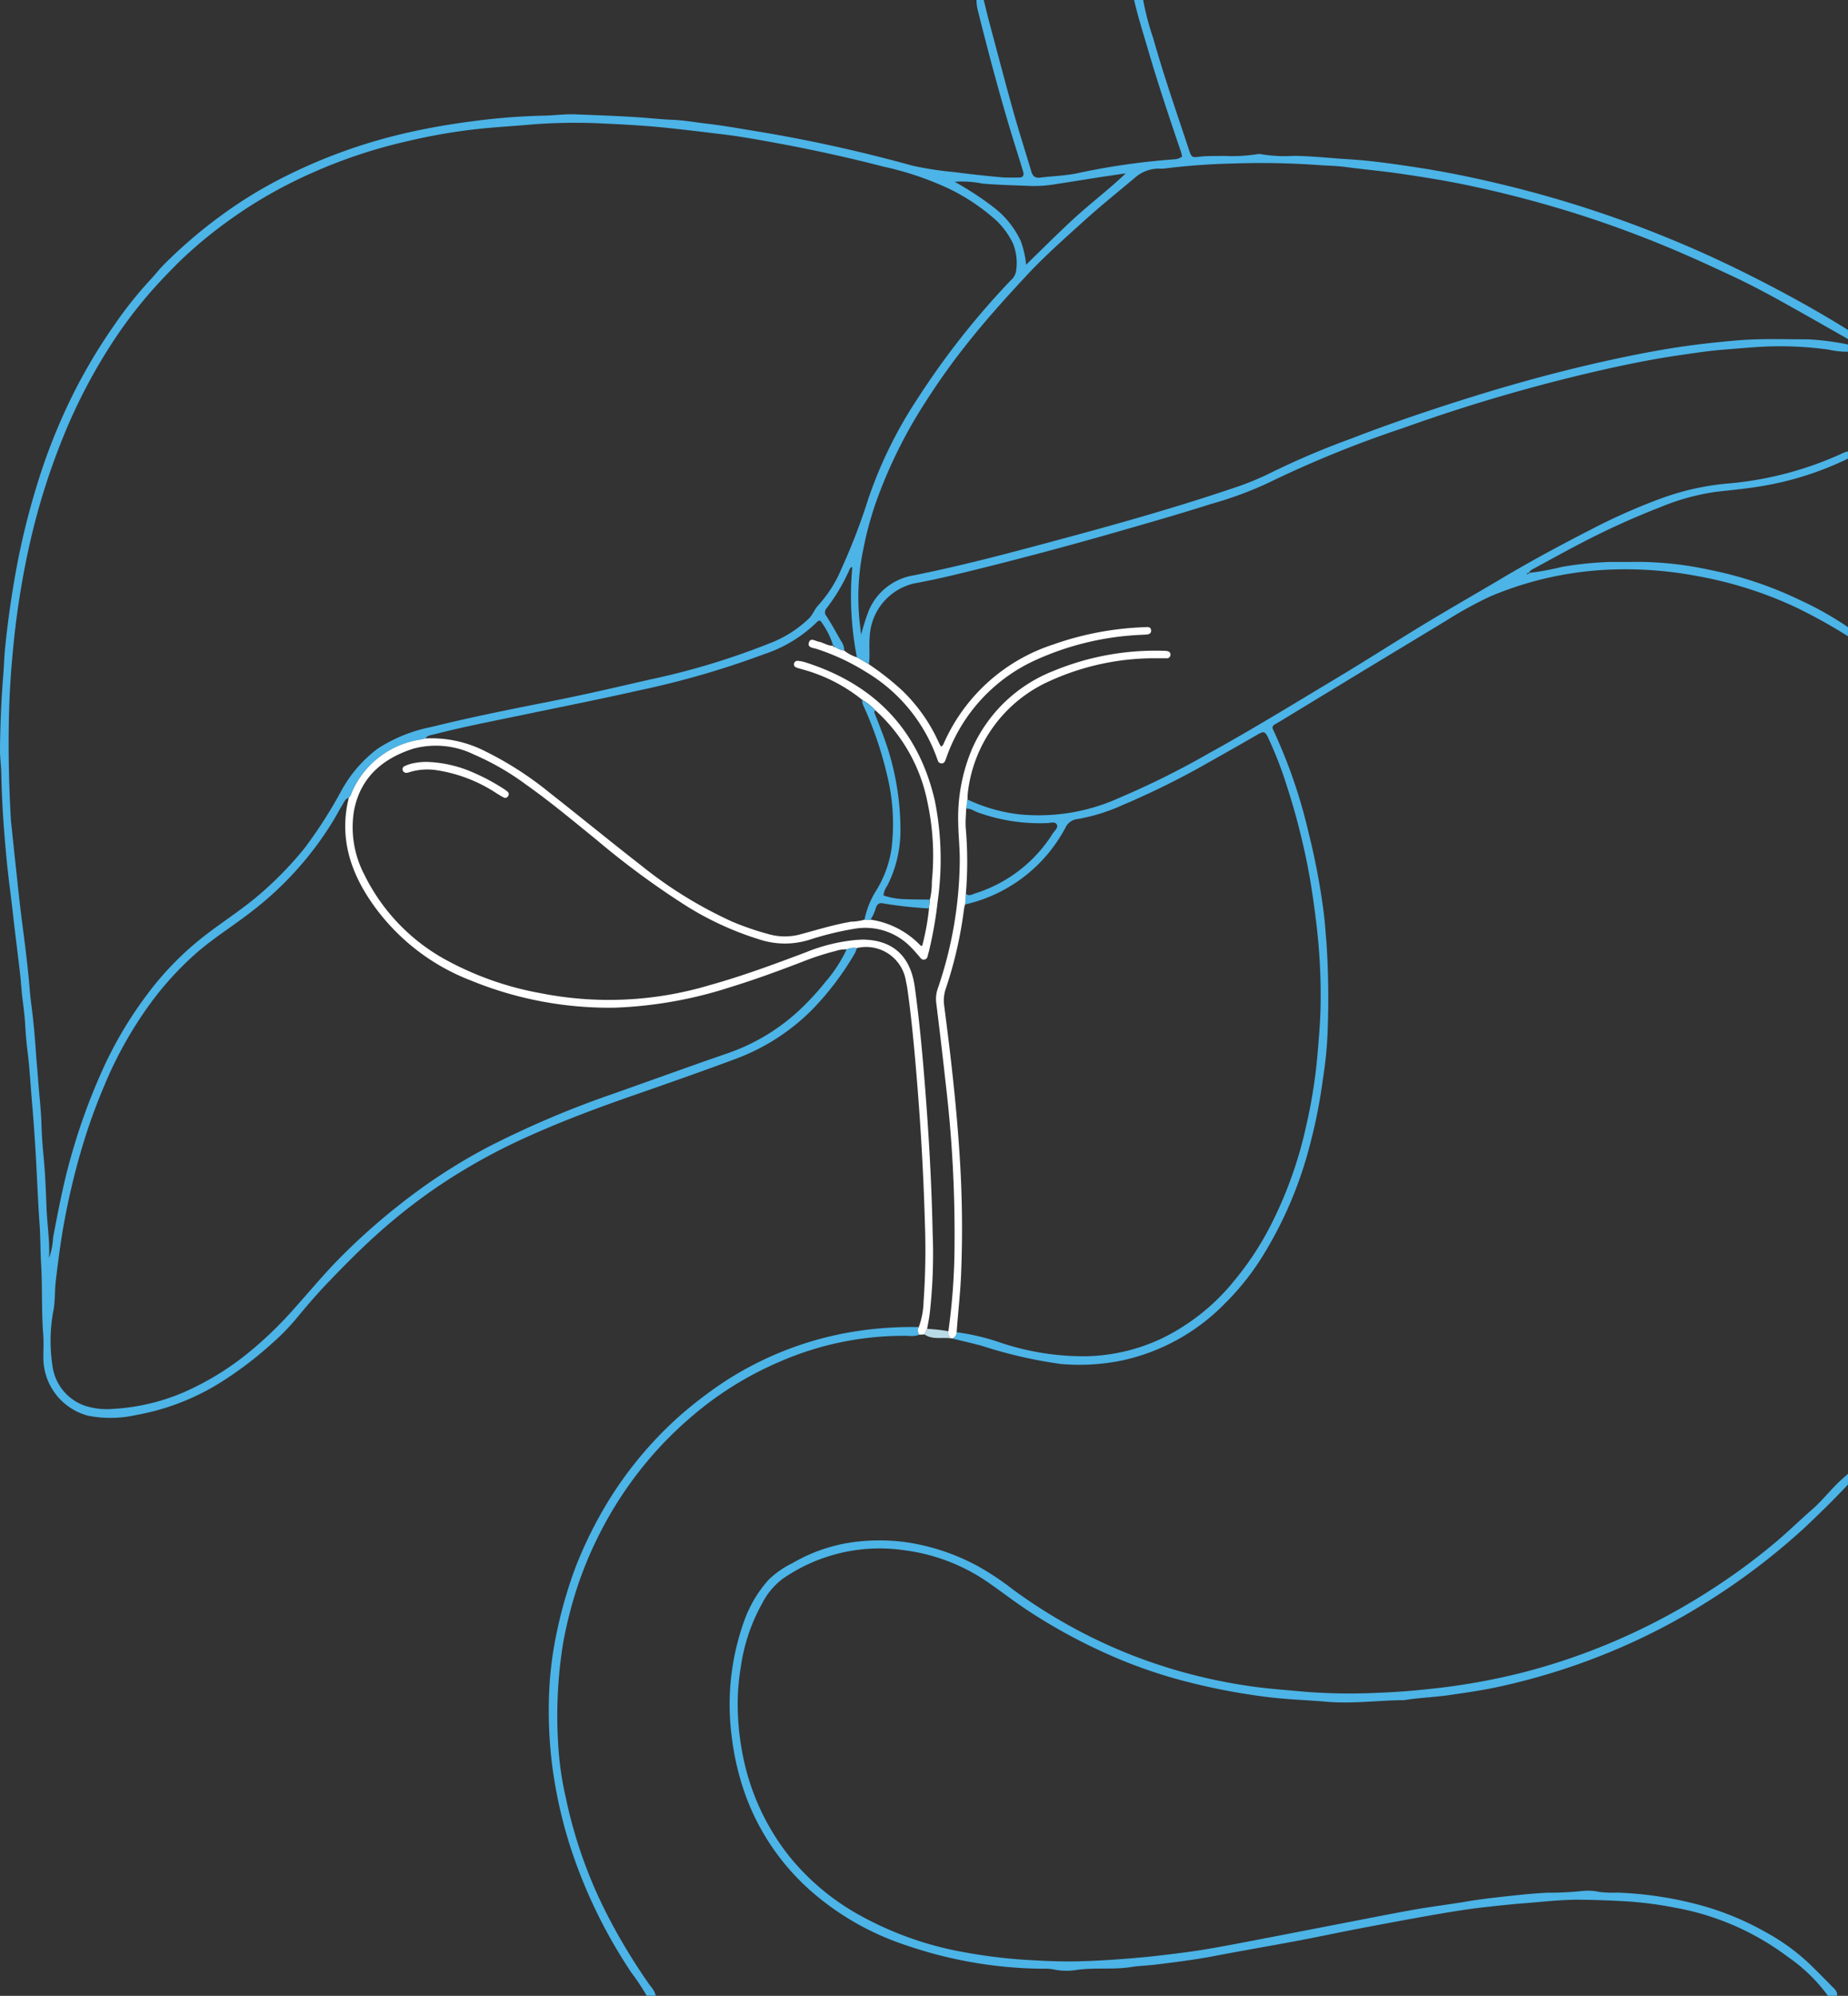 <?xml version="1.0" encoding="UTF-8"?>
<svg xmlns="http://www.w3.org/2000/svg" xmlns:xlink="http://www.w3.org/1999/xlink" width="169.515" height="182.993" viewBox="0 0 169.515 182.993">
  <rect x="0" y="0" width="169.515" height="182.993" fill="#333333" stroke="none"/>
  <defs>
    <clipPath id="clip-path">
      <rect id="Rectangle_121" data-name="Rectangle 121" width="169.515" height="182.993" fill="none"></rect>
    </clipPath>
  </defs>
  <g id="Groupe_334" data-name="Groupe 334" clip-path="url(#clip-path)">
    <path id="Tracé_429" data-name="Tracé 429" d="M104.86,0a25.482,25.482,0,0,0,.926,3.514c.966,3.431,2.144,6.8,3.264,10.177.265.8.269.757,1.109.665.685-.076,1.381-.037,2.071-.061a15.012,15.012,0,0,0,2.975-.14,1.323,1.323,0,0,1,.582,0,13.1,13.1,0,0,0,2.892.136c1.684.017,3.356.21,5.032.311,2.068.125,4.111.426,6.149.733,3.244.489,6.447,1.187,9.627,2a104.451,104.451,0,0,1,14.044,4.706c3.223,1.326,6.362,2.841,9.443,4.469,2.222,1.173,4.409,2.412,6.541,3.743v.832c-1.83-1.035-3.651-2.08-5.482-3.1-1.709-.959-3.435-1.886-5.213-2.713-1.83-.851-3.66-1.7-5.522-2.478-2.807-1.175-5.656-2.233-8.553-3.153a104.452,104.452,0,0,0-10.327-2.7c-1.943-.4-3.9-.712-5.86-1-1.664-.25-3.336-.391-5-.613-.735-.1-1.486-.135-2.225-.166a74.563,74.563,0,0,0-8.371-.166,61.06,61.06,0,0,0-6.1.449,3.032,3.032,0,0,1-.5.017,3.3,3.3,0,0,0-2.2.784c-1.539,1.3-3.114,2.553-4.611,3.905-1.826,1.65-3.675,3.277-5.352,5.074-1.805,1.937-3.577,3.9-5.24,5.974a62.74,62.74,0,0,0-4.011,5.577,44.249,44.249,0,0,0-4.394,8.718,30.614,30.614,0,0,0-1.361,4.855,21.481,21.481,0,0,0-.291,7.079c.037.243.036.491.093.744a19.583,19.583,0,0,1,.72-2.242,5.412,5.412,0,0,1,4.159-3.188c4.762-.96,9.448-2.228,14.135-3.494,5.12-1.378,10.216-2.834,15.24-4.536a25.884,25.884,0,0,0,3.519-1.462,74.881,74.881,0,0,1,7.173-3.035c3.351-1.3,6.754-2.456,10.178-3.542,4.419-1.4,8.886-2.632,13.42-3.628,2.182-.479,4.371-.911,6.571-1.239,1.685-.25,3.385-.433,5.088-.582,2.214-.2,4.422-.111,6.632-.111a23.832,23.832,0,0,1,3.681.474v.665a8.127,8.127,0,0,1-1.8-.2,32.654,32.654,0,0,0-5.614-.282c-1.291.054-2.579.18-3.871.278-1.432.108-2.843.328-4.26.533-2.181.317-4.34.749-6.488,1.224a158.079,158.079,0,0,0-18.833,5.462,101.975,101.975,0,0,0-12.352,5.028,34.212,34.212,0,0,1-5.206,1.913c-2.866.915-5.759,1.738-8.651,2.569q-6.763,1.94-13.593,3.618c-1.658.407-3.327.8-5,1.1a5.265,5.265,0,0,0-4.07,5.008c-.07.8.044,1.6-.071,2.4l-1.1-.64A29.18,29.18,0,0,1,78.18,52c-.161,0-.2.114-.25.21a17.2,17.2,0,0,1-2.107,3.559.552.552,0,0,0,0,.744c.463.719.878,1.47,1.3,2.216a1.564,1.564,0,0,1,.319.926,1.99,1.99,0,0,1-.839-.325l-.176-.156v.035a7.182,7.182,0,0,0-1.058-2.134c-.11-.218-.267-.22-.453-.019a12.532,12.532,0,0,1-4.848,2.933,80.214,80.214,0,0,1-11.521,3.327c-3.465.787-6.951,1.473-10.429,2.2-2.751.573-5.512,1.1-8.235,1.8-.314.083-.665.091-.881.4-.132.032-.264.072-.4.1a8.179,8.179,0,0,0-6.337,4.834c-.078.172-.1.373-.275.492-.329.1-.433.416-.588.665-.277.446-.517.915-.786,1.365a30.494,30.494,0,0,1-7.4,8.3c-1.71,1.353-3.577,2.485-5.226,3.93A28.888,28.888,0,0,0,13.58,92.3,36.341,36.341,0,0,0,9.6,99.464a53,53,0,0,0-1.984,5.448,65.591,65.591,0,0,0-1.9,8.128c-.239,1.467-.425,2.941-.6,4.419-.1.854-.052,1.714-.188,2.557a15.078,15.078,0,0,0-.108,5.263,4.482,4.482,0,0,0,2.941,3.6,6.543,6.543,0,0,0,2.584.3,19.026,19.026,0,0,0,7.472-1.971,25.556,25.556,0,0,0,4.948-3.161,35.242,35.242,0,0,0,4.348-4.21c1.234-1.376,2.422-2.8,3.7-4.129a58.749,58.749,0,0,1,5.979-5.362,52.191,52.191,0,0,1,8.054-5.22,88.077,88.077,0,0,1,11.6-4.908C59.871,99,63.3,97.762,66.749,96.57A18.444,18.444,0,0,0,73.9,92.06a23.51,23.51,0,0,0,1.822-2.038,12.964,12.964,0,0,0,1.938-2.975,1.579,1.579,0,0,1,.931-.121,2.483,2.483,0,0,1-.166.463,26.731,26.731,0,0,1-3.884,5.142,19.422,19.422,0,0,1-6.971,4.521c-3.133,1.17-6.29,2.272-9.448,3.373-3.183,1.11-6.343,2.28-9.424,3.66a54.978,54.978,0,0,0-8.559,4.72,53.068,53.068,0,0,0-5.407,4.231c-1.634,1.46-3.17,3.014-4.681,4.59-1.028,1.073-2,2.214-2.947,3.36a20.723,20.723,0,0,1-2.219,2.246,33.308,33.308,0,0,1-4.127,3.183,21.9,21.9,0,0,1-8.33,3.337,10.68,10.68,0,0,1-4.36.049,5.506,5.506,0,0,1-4.091-5.228c0-.749.042-1.5-.014-2.246-.166-2.154-.066-4.315-.193-6.464-.072-1.215-.056-2.431-.141-3.641-.149-2.093-.224-4.188-.346-6.282-.092-1.568-.195-3.138-.333-4.7-.142-1.59-.217-3.187-.416-4.775-.106-.841-.179-1.7-.227-2.554-.049-.878-.178-1.753-.278-2.628-.075-.657-.109-1.318-.184-1.976-.208-1.83-.453-3.66-.655-5.495-.175-1.588-.4-3.169-.558-4.76-.265-2.7-.461-5.388-.513-8.1-.014-.765-.13-1.539-.121-2.312.031-2.236.116-4.469.3-6.7.069-.824.083-1.649.166-2.477q.382-3.827,1.09-7.6A68.521,68.521,0,0,1,3.539,44a53.072,53.072,0,0,1,2.1-5.584,49.927,49.927,0,0,1,4.825-8.583,36.7,36.7,0,0,1,3.294-4.147c.435-.46.823-.965,1.27-1.42a43.844,43.844,0,0,1,5.08-4.374,40.122,40.122,0,0,1,5.7-3.539,49.349,49.349,0,0,1,11.742-4.226c1.913-.431,3.836-.754,5.778-1.007a59.307,59.307,0,0,1,6.595-.518c.932-.017,1.871-.155,2.809-.118,1.985.077,3.969.145,5.952.28.99.067,1.978.181,2.972.218,1.046.039,2.08.23,3.119.349,1.694.194,3.375.508,5.06.779a136.073,136.073,0,0,1,13.8,3.064,30.038,30.038,0,0,0,3.914.606c1.391.186,2.788.333,4.186.466.576.055,1.165.03,1.747.033.4,0,.461-.242.366-.558-.23-.767-.472-1.531-.71-2.3C91.845,9.291,90.734,5.1,89.681.9a4.021,4.021,0,0,1-.111-.9h.665c.2.8.393,1.6.606,2.4.7,2.611,1.382,5.225,2.111,7.827.514,1.83,1.1,3.645,1.641,5.471.129.438.34.648.823.587,1.092-.136,2.2-.166,3.281-.375a64.663,64.663,0,0,1,8.984-1.3,1.332,1.332,0,0,0,.756-.259c-.042-.166-.066-.307-.11-.436-1.07-3.137-2.119-6.279-3.049-9.461-.433-1.481-.907-2.951-1.248-4.459ZM4.512,115.312a6.565,6.565,0,0,0,.359-1.847c.462-2.437.924-4.874,1.6-7.268a56.142,56.142,0,0,1,3.173-8.626,36.507,36.507,0,0,1,3.845-6.379,27.9,27.9,0,0,1,5.453-5.529c1.664-1.271,3.436-2.4,5.023-3.787a33.165,33.165,0,0,0,3.968-4.106,42.187,42.187,0,0,0,3.395-5.3,12.034,12.034,0,0,1,3.346-3.849,14.044,14.044,0,0,1,4.894-1.966c3.667-.907,7.371-1.644,11.076-2.375,3-.591,5.982-1.293,8.966-1.973a67.249,67.249,0,0,0,10.929-3.3,10.68,10.68,0,0,0,3.692-2.329c.357-.367.5-.853.857-1.215A11.58,11.58,0,0,0,77.2,52.113a56.6,56.6,0,0,0,2.436-6.338,39.832,39.832,0,0,1,4.472-9.138A73.023,73.023,0,0,1,92.7,25.719a1.441,1.441,0,0,0,.5-.838,4.781,4.781,0,0,0-.3-2.6,7.348,7.348,0,0,0-1.448-2.008,18.644,18.644,0,0,0-4.451-2.995,28.536,28.536,0,0,0-5.957-2q-4.768-1.229-9.609-2.124c-1.706-.314-3.415-.63-5.136-.838-1.664-.2-3.336-.405-5.008-.582-1.922-.2-3.85-.318-5.772-.4a51.082,51.082,0,0,0-6.8.083c-1.425.131-2.856.21-4.285.347a52.921,52.921,0,0,0-7.085,1.187,46.908,46.908,0,0,0-8.866,2.965,41.88,41.88,0,0,0-7.4,4.235,40.493,40.493,0,0,0-4.59,3.8c-.883.875-1.747,1.767-2.574,2.7A41.778,41.778,0,0,0,10.314,31.4a50.568,50.568,0,0,0-4.006,7.441A62.5,62.5,0,0,0,2.674,50.093a76.8,76.8,0,0,0-1.509,9.795c-.158,1.646-.266,3.3-.32,4.952-.111,3.4-.041,6.8.146,10.2A1.616,1.616,0,0,0,1,75.209c.156,1.479.309,2.958.47,4.435.173,1.588.333,3.178.538,4.763.239,1.83.476,3.66.647,5.5.064.685.108,1.375.2,2.057.2,1.475.333,2.956.435,4.439.062.908.151,1.815.217,2.722.1,1.346.264,2.687.3,4.039.028.964.1,1.932.192,2.889.149,1.54.21,3.084.266,4.624s.312,3.078.236,4.639m83.07-98.648A29.308,29.308,0,0,1,91.1,18.97a8.439,8.439,0,0,1,2.5,3.054,8.244,8.244,0,0,1,.523,2.246c1.559-1.511,2.995-2.963,4.5-4.334s3.153-2.616,4.636-4.037c-2.234.308-4.428.683-6.627,1.017a11.2,11.2,0,0,1-2.136.133c-.794-.035-1.6-.056-2.393-.093-.66-.031-1.319-.068-1.978-.123a9.542,9.542,0,0,0-2.541-.166" transform="translate(0)" fill="#4cb4e7"></path>
    <path id="Tracé_430" data-name="Tracé 430" d="M183.044,163.441q-2.051,2.167-4.242,4.194a61.423,61.423,0,0,1-8.856,6.669,57.93,57.93,0,0,1-7.924,4.148,59.933,59.933,0,0,1-10.871,3.494c-1.557.351-3.14.571-4.722.8-1.338.191-2.689.23-4.022.447a1.013,1.013,0,0,1-.166.014c-2.322.017-4.643.344-6.961.147-1.783-.151-3.572-.208-5.355-.42a58.4,58.4,0,0,1-8.029-1.551,45.126,45.126,0,0,1-7.466-2.721,50.765,50.765,0,0,1-6.519-3.613c-1.269-.832-2.472-1.763-3.718-2.63a17.378,17.378,0,0,0-7.66-2.953,15.594,15.594,0,0,0-11.187,2.6,6.523,6.523,0,0,0-1.9,2.266,16.735,16.735,0,0,0-1.963,5.851,20.733,20.733,0,0,0-.282,3.373,24.351,24.351,0,0,0,.639,5.49,21.526,21.526,0,0,0,4.068,8.443,21.914,21.914,0,0,0,6.139,5.24,30.774,30.774,0,0,0,10.008,3.6,47.073,47.073,0,0,0,6.155.719c1.437.083,2.872.139,4.305.1,1.625-.041,3.244-.147,4.871-.28,1.649-.135,3.289-.333,4.927-.548,1.473-.194,2.939-.458,4.4-.734,3.3-.623,6.6-1.273,9.9-1.908,2.218-.428,4.433-.873,6.655-1.268,1.572-.28,3.161-.465,4.734-.734,1.63-.279,3.275-.438,4.916-.616.818-.089,1.648-.147,2.473-.2a30.063,30.063,0,0,0,3.144-.142,4.943,4.943,0,0,1,1.731.075,10.9,10.9,0,0,0,1.656.057A33.894,33.894,0,0,1,169.5,202a26.308,26.308,0,0,1,6.106,2.535,19.184,19.184,0,0,1,3.878,2.818c.72.689,1.414,1.407,2.116,2.114.235.235.5.458.443.844h-.832a15.429,15.429,0,0,0-3.733-3.608,24.347,24.347,0,0,0-10.409-4.492,33.873,33.873,0,0,0-4.922-.591c-1.214-.062-2.427-.106-3.642-.117-1.63-.014-3.244.166-4.871.3-1.32.1-2.637.238-3.949.387-1.531.173-3.056.423-4.575.686-2.334.406-4.658.843-6.987,1.287-1.841.35-3.672.749-5.513,1.094-2.572.483-5.152.922-7.723,1.414-1.733.333-3.483.548-5.23.766-.789.1-1.6.117-2.385.24-1.675.262-3.368.018-5.043.272a5.58,5.58,0,0,1-2.065-.062,4.754,4.754,0,0,0-.991-.058,39.588,39.588,0,0,1-12.506-2.144,25.148,25.148,0,0,1-8.422-4.7,21.523,21.523,0,0,1-6.277-8.93,24.322,24.322,0,0,1-1.318-5.537,22.647,22.647,0,0,1,1.214-10.763,11.415,11.415,0,0,1,2.182-3.6,8.432,8.432,0,0,1,2.167-1.509,15.134,15.134,0,0,1,6.185-2,18.13,18.13,0,0,1,4.22.072,19.86,19.86,0,0,1,6.571,2.176,25.011,25.011,0,0,1,3.244,2.153,48.6,48.6,0,0,0,5.157,3.308A47.2,47.2,0,0,0,119.939,180a48.9,48.9,0,0,0,8.209,1.913c1.664.25,3.341.354,5.013.516a53.219,53.219,0,0,0,6.882.095c1.755-.058,3.516-.216,5.27-.416a59.682,59.682,0,0,0,8.2-1.516,58.561,58.561,0,0,0,8.6-3,59.665,59.665,0,0,0,8.806-4.79,57.077,57.077,0,0,0,5.324-3.939c1.212-1.009,2.337-2.111,3.521-3.147.964-.843,1.728-1.862,2.668-2.716.2-.185.411-.367.616-.55Z" transform="translate(-13.533 -27.321)" fill="#4cb4e7"></path>
    <path id="Tracé_431" data-name="Tracé 431" d="M187.171,50.418a28.907,28.907,0,0,1-7.856,2.512c-1.387.235-2.78.369-4.176.523a21.019,21.019,0,0,0-5.177,1.414,71.964,71.964,0,0,0-7.463,3.4c-1.422.739-2.822,1.52-4.232,2.28a.751.751,0,0,0-.356.333l-.215.073c.015.021.028.057.047.059a.167.167,0,0,0,.184-.115,24.5,24.5,0,0,0,3-.55,31.637,31.637,0,0,1,4.429-.455c.774,0,1.549.007,2.322-.007a31.345,31.345,0,0,1,6.724.715,34.671,34.671,0,0,1,8.45,2.828,29.674,29.674,0,0,1,4.32,2.443v.832a49.426,49.426,0,0,0-4.708-2.617,36.48,36.48,0,0,0-9.123-2.9,35.247,35.247,0,0,0-7.32-.612,31.5,31.5,0,0,0-11.66,2.478,35.89,35.89,0,0,0-3.993,2.191l-6.309,3.811q-4.076,2.469-8.144,4.944c-.425.258-.848.521-1.279.766-.228.13-.319.255-.186.527a47.836,47.836,0,0,1,3.251,9.454,62.7,62.7,0,0,1,1.391,7.385c.111.838.15,1.7.235,2.551a77.425,77.425,0,0,1,.121,8.042,35.99,35.99,0,0,1-.443,4.6A47.866,47.866,0,0,1,137.8,113.4a36.464,36.464,0,0,1-4.434,10.315A23.539,23.539,0,0,1,130,127.9a18.7,18.7,0,0,1-9.361,5.195,19.5,19.5,0,0,1-5.673.333,42.286,42.286,0,0,1-7.242-1.664c-.905-.243-1.818-.451-2.728-.674a.61.61,0,0,0,.416-.572,20.436,20.436,0,0,1,3.862.9,23.932,23.932,0,0,0,8.045,1.3A17.012,17.012,0,0,0,124.2,131.1a19.424,19.424,0,0,0,6.632-5.257,27.57,27.57,0,0,0,3.633-5.622,37.713,37.713,0,0,0,3-8.584A47.7,47.7,0,0,0,138.5,105.2c.116-1.373.235-2.745.284-4.122a54.92,54.92,0,0,0-.457-8.669c-.25-2.025-.566-4.034-1.01-6.024-.439-1.967-.951-3.916-1.58-5.829A35.056,35.056,0,0,0,133.98,76c-.286-.582-.4-.6-.95-.289-1.462.839-2.925,1.675-4.4,2.5a74.127,74.127,0,0,1-8.016,3.979,17.131,17.131,0,0,1-4.1,1.276,1.363,1.363,0,0,0-1.129.8,13.89,13.89,0,0,1-9.195,7.029q.034-.49.068-.982c.294.272.582.053.853-.032a12.983,12.983,0,0,0,7.121-5.5c.171-.264.55-.532.341-.853-.161-.25-.571-.1-.864-.092a16.78,16.78,0,0,1-6.411-1c-.333-.121-.625-.376-1.013-.316l.114-.849a15.3,15.3,0,0,0,4.665,1.352,17.907,17.907,0,0,0,9.277-1.507,77.769,77.769,0,0,0,8.311-4.138c3.945-2.176,7.78-4.539,11.645-6.853,2.725-1.633,5.4-3.353,8.116-5,2.341-1.414,4.717-2.77,7.07-4.167,2.711-1.611,5.49-3.1,8.295-4.533a54.481,54.481,0,0,1,6.062-2.686,23.921,23.921,0,0,1,6.187-1.429,31.57,31.57,0,0,0,10.824-2.866,1.679,1.679,0,0,1,.319-.083Z" transform="translate(-17.659 -8.368)" fill="#4cb4e7"></path>
    <path id="Tracé_432" data-name="Tracé 432" d="M94.528,146.979a2.386,2.386,0,0,1-1.066.1A28.437,28.437,0,0,0,81.7,149.452a31.032,31.032,0,0,0-8.061,5.013,34.236,34.236,0,0,0-3.161,3.054,35.059,35.059,0,0,0-4.467,6.155,36.06,36.06,0,0,0-2.739,6.031,39.023,39.023,0,0,0-1.436,5.522,41.568,41.568,0,0,0-.457,9.253,28.677,28.677,0,0,0,.674,4.825,42.739,42.739,0,0,0,3.85,10.909,54.767,54.767,0,0,0,3.91,6.447,2.134,2.134,0,0,1,.521.927H69.5a20.849,20.849,0,0,0-1.414-2.135,46.554,46.554,0,0,1-5.718-11.918,42.774,42.774,0,0,1-1.533-7.016,40.354,40.354,0,0,1-.275-6.943,32.905,32.905,0,0,1,.691-5.319,40.547,40.547,0,0,1,1.778-6.111,38.472,38.472,0,0,1,2.285-4.787,35.008,35.008,0,0,1,7.25-8.976,38.311,38.311,0,0,1,4.286-3.244,30.819,30.819,0,0,1,10.457-4.23,33.14,33.14,0,0,1,7.154-.63.6.6,0,0,0,.07.7" transform="translate(-10.178 -24.6)" fill="#4cb4e7"></path>
    <path id="Tracé_433" data-name="Tracé 433" d="M90.75,134.63a.6.6,0,0,1-.07-.7,7.278,7.278,0,0,0,.441-2.352,67.211,67.211,0,0,0,.117-7.3c-.13-4.564-.4-9.122-.784-13.672-.216-2.564-.457-5.126-.816-7.674-.031-.219-.076-.436-.124-.651a3.7,3.7,0,0,0-4.169-3.17c-.115.016-.229.037-.341.063a1.579,1.579,0,0,0-.931.121,2.806,2.806,0,0,0-.978.137,25.068,25.068,0,0,0-3.152,1.026c-2.169.832-4.35,1.63-6.571,2.311a38.832,38.832,0,0,1-10.586,1.874,33.477,33.477,0,0,1-13.277-2.527A19.6,19.6,0,0,1,40.9,95.568c-2.253-3.034-3.453-6.351-2.5-10.183.173-.119.2-.32.275-.492a8.179,8.179,0,0,1,6.337-4.834c.134-.025.265-.065.4-.1a10.883,10.883,0,0,1,5.535,1.191A31.1,31.1,0,0,1,56.8,84.92c2.809,2.206,5.573,4.472,8.391,6.664a39.145,39.145,0,0,0,8.388,5.176,26.1,26.1,0,0,0,3.374,1.153,5.408,5.408,0,0,0,2.94-.015c1.522-.409,3.03-.877,4.59-1.14a4.655,4.655,0,0,0,1.224-.187,1.122,1.122,0,0,0,.546,0,7.94,7.94,0,0,1,4.592,2.377c.015.016.053.008.15.02a22.291,22.291,0,0,0,.626-3.443l.083-.807a6.7,6.7,0,0,0,.175-1.643,23.38,23.38,0,0,0-.4-7.263,15.31,15.31,0,0,0-4.786-8.437,4.947,4.947,0,0,0-1.2-.957,15,15,0,0,0-5.424-2.777c-.21-.066-.429-.111-.633-.195a.294.294,0,0,1-.2-.328.314.314,0,0,1,.35-.274H79.6a3.087,3.087,0,0,1,.65.127c6.322,2,10.376,6.146,11.895,12.651a27.31,27.31,0,0,1,.272,9.253,36.055,36.055,0,0,1-.762,4.414,2.857,2.857,0,0,1-.083.322c-.083.224-.047.534-.347.614s-.416-.2-.582-.377c-.26-.287-.507-.59-.789-.853a5.814,5.814,0,0,0-5.117-1.58,28.449,28.449,0,0,0-4.107,1.006,7.461,7.461,0,0,1-4.558-.032,28.524,28.524,0,0,1-6.556-2.976,75.435,75.435,0,0,1-8.364-6.135c-2.15-1.747-4.275-3.521-6.538-5.12a24.131,24.131,0,0,0-4.741-2.729,7.967,7.967,0,0,0-5.586-.527c-2.828.915-4.849,2.667-5.418,5.71a9.356,9.356,0,0,0,.942,5.809,17.88,17.88,0,0,0,7.3,7.731,28.729,28.729,0,0,0,8.874,3.161,32.221,32.221,0,0,0,15.523-.738c2.99-.832,5.893-1.907,8.791-3a16.135,16.135,0,0,1,4.658-1.144c.22-.014.443-.035.665-.03,2.707.063,4.3,1.53,4.686,4.313.444,3.182.728,6.38.978,9.582.333,4.306.576,8.618.665,12.937a48.545,48.545,0,0,1-.277,7.545c-.06.438-.151.871-.227,1.307l-.235.516-.461.022" transform="translate(-6.402 -12.251)" fill="#fff"></path>
    <path id="Tracé_434" data-name="Tracé 434" d="M106.1,85.356q-.056.425-.114.849c-.016.582-.077,1.165-.041,1.74a35.481,35.481,0,0,1,.015,6.049l-.067.982a3.143,3.143,0,0,0-.1.4,37.645,37.645,0,0,1-1.68,7.347,3.353,3.353,0,0,0-.144,1.544c.582,4.444,1.1,8.9,1.393,13.371a101.777,101.777,0,0,1,.147,11.531c-.083,1.686-.28,3.361-.394,5.044a.608.608,0,0,1-.416.572.433.433,0,0,0-.166-.022.755.755,0,0,1-.178-.644,58.807,58.807,0,0,0,.566-8.111,117.025,117.025,0,0,0-.782-14.341q-.423-3.838-.9-7.671a2.874,2.874,0,0,1,.145-1.3,36.93,36.93,0,0,0,2.015-11.812c0-1.106-.12-2.212-.139-3.318a16.143,16.143,0,0,1,1.32-6.96A13.557,13.557,0,0,1,114,73.578a24.431,24.431,0,0,1,10.055-1.844,2.218,2.218,0,0,1,.333.018c.215.035.364.144.333.387a.316.316,0,0,1-.347.28h0c-.3,0-.609,0-.915,0a23.15,23.15,0,0,0-9.753,2.06,12.79,12.79,0,0,0-7.57,10.3,5.224,5.224,0,0,0-.02.582" transform="translate(-17.361 -12.063)" fill="#fff"></path>
    <path id="Tracé_435" data-name="Tracé 435" d="M104.145,146.693a.755.755,0,0,0,.178.644c-.79-.1-1.633.151-2.367-.345l.235-.517a15.276,15.276,0,0,1,1.955.219" transform="translate(-17.147 -24.635)" fill="#b9dbe6"></path>
    <path id="Tracé_436" data-name="Tracé 436" d="M93.59,71.887l1.1.64a24.806,24.806,0,0,1,3.064,2.408,15.347,15.347,0,0,1,3.334,4.719c.065.146.147.284.22.423a.423.423,0,0,0,.241-.25,16.552,16.552,0,0,1,10.034-9.1,28.024,28.024,0,0,1,8.284-1.592c.083,0,.166,0,.25-.013.25-.022.47.028.473.32s-.228.347-.464.364c-.166.012-.333.017-.5.028a26.154,26.154,0,0,0-9.475,2.24A15.426,15.426,0,0,0,101.838,81c-.037.1-.071.21-.112.312-.063.158-.142.3-.344.309a.36.36,0,0,1-.364-.279c-.039-.1-.078-.207-.115-.311a15.12,15.12,0,0,0-6.443-7.779,20.284,20.284,0,0,0-4.575-2.135c-.289-.095-.809-.1-.7-.537.136-.54.582-.182.9-.122.457.083.853.4,1.342.378V70.8c-.031.154.083.143.176.156a1.99,1.99,0,0,0,.839.325,3.625,3.625,0,0,0,1.151.611" transform="translate(-14.997 -11.625)" fill="#fff"></path>
    <path id="Tracé_437" data-name="Tracé 437" d="M95.835,97.3a1.122,1.122,0,0,1-.546,0A8,8,0,0,1,96.3,94.728a10.1,10.1,0,0,0,1.465-3.91,18.7,18.7,0,0,0-.425-6.869,33.7,33.7,0,0,0-2.1-6.162,1.3,1.3,0,0,1-.166-.631,4.948,4.948,0,0,1,1.2.957.232.232,0,0,0-.041.3c.2.514.411,1.026.6,1.544a24.769,24.769,0,0,1,1.756,9.214,11.16,11.16,0,0,1-1.213,5.023,1.84,1.84,0,0,0-.344.882,6.34,6.34,0,0,0,1.924.339c.774.038,1.55.031,2.329.044l-.083.807a36.094,36.094,0,0,1-4.177-.456c-.373-.078-.538.028-.682.376a4.059,4.059,0,0,1-.509,1.126" transform="translate(-15.991 -12.976)" fill="#4cb4e7"></path>
    <path id="Tracé_438" data-name="Tracé 438" d="M46.6,83.981a11.4,11.4,0,0,1,4.3.986,18.566,18.566,0,0,1,2.639,1.4,3.98,3.98,0,0,1,.474.333.3.3,0,0,1,.062.421.166.166,0,0,1-.018.022.292.292,0,0,1-.368.107c-.223-.108-.433-.241-.645-.371a13.744,13.744,0,0,0-5.529-2.138,5.586,5.586,0,0,0-2.464.174,1.107,1.107,0,0,1-.241.062.343.343,0,0,1-.4-.221.312.312,0,0,1,.195-.4l.012,0a3.15,3.15,0,0,1,.7-.239,5.983,5.983,0,0,1,1.282-.136" transform="translate(-7.467 -14.124)" fill="#fff"></path>
  </g>
</svg>
